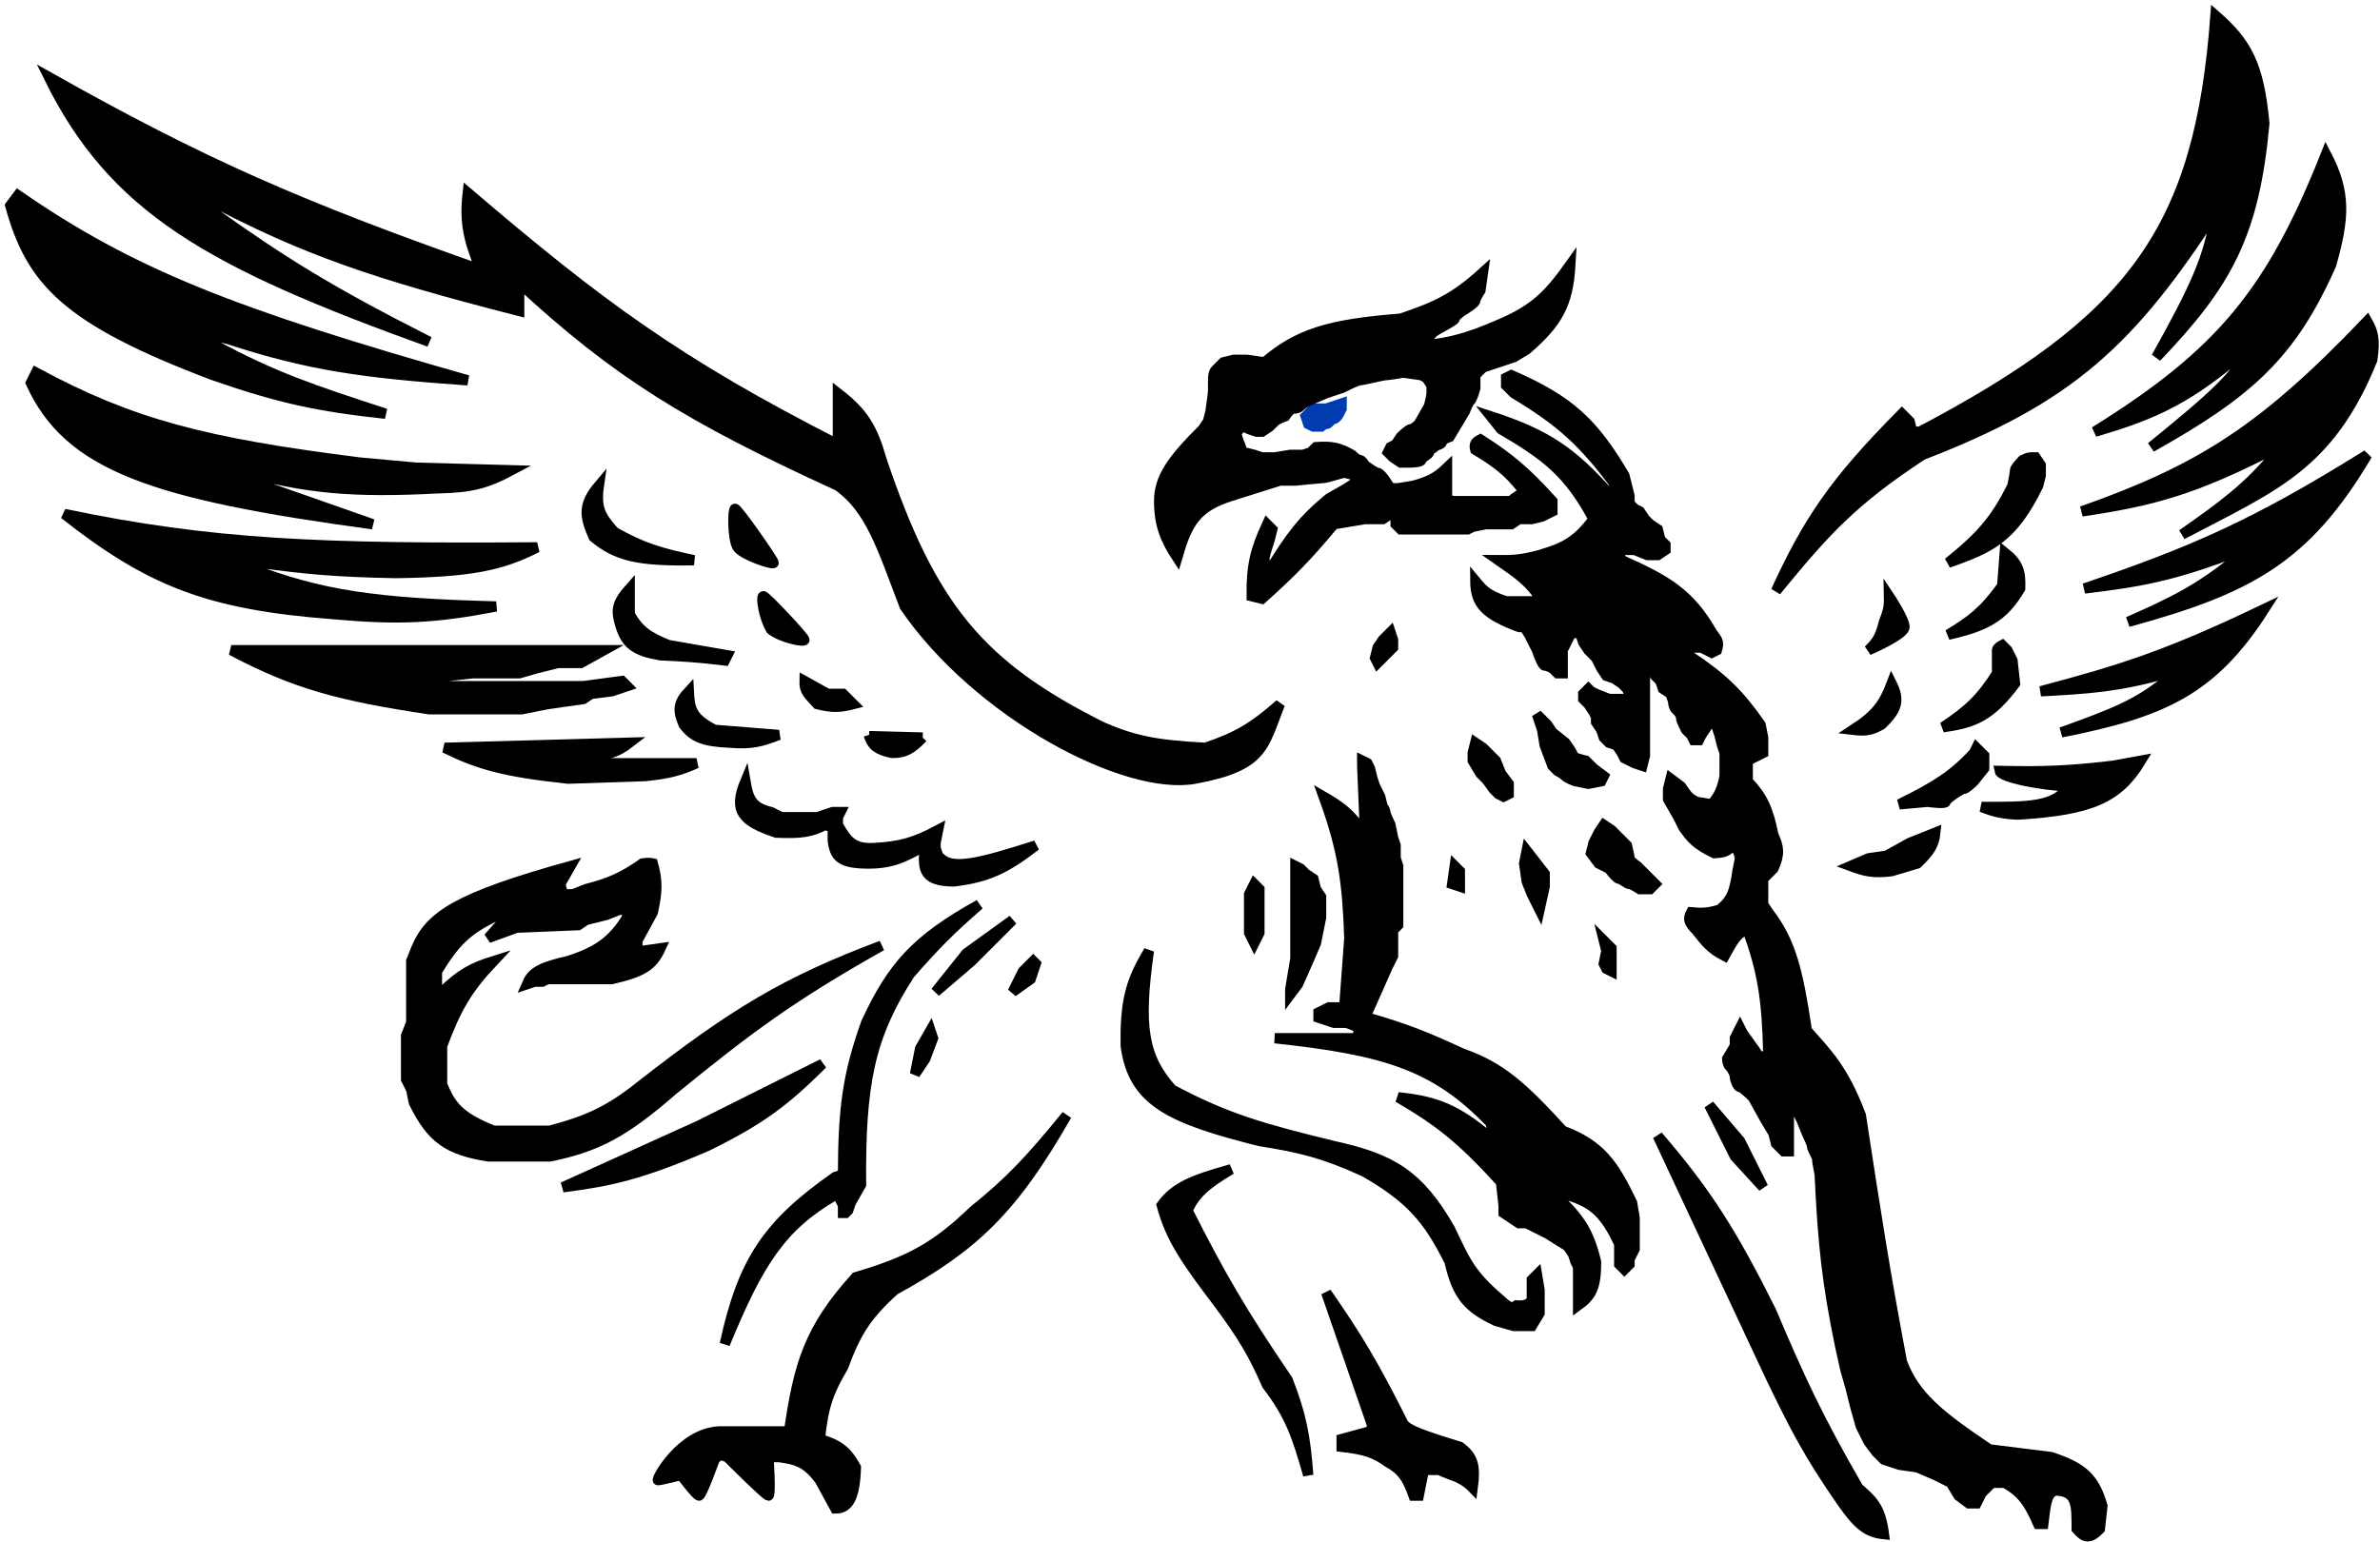 <svg width="463" height="300" viewBox="0 0 463 300" fill="none" xmlns="http://www.w3.org/2000/svg">
<path d="M140 278.5C132.442 278.798 127.5 288 128 288C128.5 288 132.5 287 132.5 287C132.5 287 135.5 291 136 291C136.5 291 139 284 139 284L140 283L141.5 283.5C141.5 283.5 149 291 149.5 291C150 291 149.5 283.5 149.5 283.5H151.5C155.051 283.976 156.943 284.54 159.5 288L162.5 293.5C165.025 293.534 166.323 291.45 166.5 285.5C164.627 282.104 162.983 281.061 159.5 280C160.177 273.223 161.4 270.437 164 266C166.538 259.126 168.582 255.923 174 251C189.461 242.503 196.98 235.401 207.5 217C200.439 225.669 196.496 229.879 189.5 235.5C182.184 242.512 177.264 245.332 166.5 248.5C157.4 258.546 155.393 265.456 153.5 278.5H140Z" fill="black" stroke="black" stroke-width="2"/>
<path d="M143.5 106.5C142.5 105 142.5 99 143 99C143.5 99 150.5 109 150.5 109.5C150.5 110 144.5 108 143.5 106.5Z" fill="black" stroke="black" stroke-width="2"/>
<path d="M115.499 104.5C113.585 100.306 113.497 98.063 116.499 94.5C115.825 99.063 116.998 100.638 119.5 103.5C124.92 106.576 128.425 107.619 135 109C124.084 109.206 119.925 108.16 115.499 104.5Z" fill="black" stroke="black" stroke-width="2"/>
<path d="M120.5 121C119.804 118.536 120.188 117.093 122.5 114.5V119.5C124.234 122.633 125.986 123.875 130 125.5L141.5 127.5L141 128.5C135.986 127.906 133.251 127.707 128.5 127.5C123.614 126.654 121.639 125.444 120.5 121Z" fill="black" stroke="black" stroke-width="2"/>
<path d="M159.003 137C157.459 135.248 156.435 134.624 156.503 132.5L161 135H164L166 137C163.284 137.704 161.752 137.687 159.003 137Z" fill="black" stroke="black" stroke-width="2"/>
<path d="M150 122.5C148.488 119.954 148 116 148.5 116C149 116 156.5 124 156.5 124.5C156.5 125 152.034 124.11 150 122.5Z" fill="black" stroke="black" stroke-width="2"/>
<path d="M169.077 143.231C169.694 145.028 170.551 145.848 173.501 146.5C176.152 146.521 177.416 145.669 179.501 143.5L169.077 143.231Z" fill="black"/>
<path d="M179.501 143.5C179.501 143.5 179.501 143.5 179.501 143.5ZM179.501 143.5C177.416 145.669 176.152 146.521 173.501 146.5C170.551 145.848 169.694 145.028 169.077 143.231M179.501 143.5L169.077 143.231M169.001 143C169.026 143.079 169.051 143.155 169.077 143.231" stroke="black" stroke-width="2"/>
<path d="M185.503 171.5C192.224 170.7 195.681 168.978 201.503 164.5C190.444 168.053 185.426 169.251 183 167L182.5 166.5L182 165V164L182.5 161.5C177.906 163.935 175.223 164.712 170 165C166.164 165.194 164.843 163.826 163 160.5V159L163.5 158H162.003L159 159H152L150 158C146.313 157.15 145.593 155.515 145.002 152C142.616 157.725 144.311 159.768 151.002 162C155.753 162.217 157.855 161.906 160.502 160.5L162.003 161V163.5C162.387 166.682 163.479 167.829 168.003 168C173.023 168.167 175.578 167.037 180.003 164.5C179.255 169.484 179.935 171.424 185.503 171.5Z" fill="black" stroke="black" stroke-width="2"/>
<path d="M131 212C145.383 200.275 153.85 193.911 171.5 184C152.854 190.997 142.724 197.176 125 211C118.637 216.101 114.63 217.951 107 220H96C89.328 217.323 87.706 215.177 86 211V203.5C88.761 196.07 90.884 192.423 96 187C91.65 188.362 89.533 189.638 86 193L85 192V189.5V189C88.441 183.349 90.88 180.735 97 178H99L95 182.5L100.5 180.5L112.5 180L114 179L118 178L120.5 177H122V178.5C119.258 182.985 116.341 185.136 110.5 187C104.836 188.261 103.434 189.31 102.5 191.5L104 191H105.5L106.5 190.5H119C124.972 189.138 126.934 187.926 128.5 184.5L125 185H124V183L127 177.5C127.85 173.602 127.985 171.498 127 168C126.483 167.892 126.134 167.854 125 168C121.045 170.754 118.626 171.797 114 173L111.5 174H109.5L109 172L111 168.5C88.976 174.642 83.672 178.158 81 184.5L80 187V192V194.5V199L79 201.5V210L80 212L80.5 214.5C83.931 221.454 87.104 223.755 95 225H107C116.014 223.14 121.248 220.5 131 212Z" fill="black" stroke="black" stroke-width="2"/>
<path d="M189 187L182 193L188 185.5L197 179L189 187Z" fill="black" stroke="black" stroke-width="2"/>
<path d="M162.5 229C149.225 238.315 144.521 245.433 141 261.5C147.552 245.601 151.976 238.561 162.5 232.5L163.5 233V233.5L164 234.5V235.5V236H164.5L165 235.5L165.5 234L167.5 230.5C167.343 210.959 169.096 201.684 177 189.5C182.06 183.713 184.958 180.817 190.5 176C178.193 182.844 173.618 187.971 168.5 199C164.994 208.883 164.036 215.285 164 228.5L162.5 229Z" fill="black" stroke="black" stroke-width="2"/>
<path d="M180 206L178 209L179 204L181 200.5L181.5 202L180 206Z" fill="black" stroke="black" stroke-width="2"/>
<path d="M200.5 190.5L197 193L199 189L201 187L201.5 187.5L200.5 190.5Z" fill="black" stroke="black" stroke-width="2"/>
<path d="M136 219L109.5 231C118.938 229.793 124.717 228.493 137.5 223C147.827 217.943 152.616 214.354 160 207L136 219Z" fill="black" stroke="black" stroke-width="2"/>
<path d="M101 60.5V55C120.045 72.635 133.885 81.166 163 94.5C169.345 98.975 171.577 106.401 176 118C190.283 138.845 219 154 232.5 151.5C246 149 245.711 145.146 249 137C243.812 141.559 240.728 143.394 234.5 145.5C224.665 145.006 220.44 144.05 214.5 141.5C190.511 129.546 181.144 118.068 171.5 89.5C169.702 83.17 167.893 80.28 163 76.5V86.5C131.902 70.665 116.634 59.39 91 37.5C90.316 43.422 91.198 46.693 93.5 52.5C58.144 40.013 39.592 31.939 9.5 15C22.067 40.544 40.587 51.047 83.5 66.5C64.09 56.657 55.096 51.06 41 41V39C59.387 48.65 72.805 53.282 101 60.5Z" fill="black" stroke="black" stroke-width="2"/>
<path d="M2 40L3.5 38C25.564 53.275 45.512 61.078 91 74C70.572 72.563 60.04 71.072 44.5 66L42.5 65.5L41.5 67C53.087 73.323 60.942 75.913 75 80.5C61.795 79.07 54.437 77.488 41.5 73C12.704 62.116 6.036 54.587 2 40Z" fill="black" stroke="black" stroke-width="2"/>
<path d="M6 74.5L7 72.5C25.556 82.505 39.653 86.178 70 90L81 91L99.5 91.5C94.578 94.137 91.513 94.849 85.5 95C68.203 95.897 59.798 95.035 46.5 91.5L44 92L72.5 102C29.495 96.183 13.353 90.633 6 74.5Z" fill="black" stroke="black" stroke-width="2"/>
<path d="M12.5 100C41.2 106.016 62.645 106.814 104.5 106.5C97.448 110.08 91.509 111.281 77 111.5C65.105 111.273 59.616 110.723 50.5 109.5L48.5 110.5C62.431 115.897 73.245 117.389 96.5 118C84.356 120.323 77.434 120.609 65 119.5C40.148 117.631 28.979 112.937 12.5 100Z" fill="black" stroke="black" stroke-width="2"/>
<path d="M45 126.5H117.5L113 129H108.5L104.5 130L101 131H92L82.5 132L83 133.5H113.5L121 132.5L122 133.5L119 134.5L115 135L113.5 136L106.5 137L101.5 138H83.5C66.124 135.382 57.424 133.08 45 126.5Z" fill="black" stroke="black" stroke-width="2"/>
<path d="M86.5 145.5L122.5 144.5C120.005 146.431 118.292 146.862 115 147V148.5H135.5C132.273 149.933 130.174 150.521 125.5 151L110.5 151.5C97.919 150.15 93.064 148.713 86.5 145.5Z" fill="black" stroke="black" stroke-width="2"/>
<path d="M142 144.5C146.179 144.844 148.147 144.301 151.5 143L139 142C134.402 139.651 134.171 137.82 134 134.5C131.874 136.781 131.807 138.221 133 141C134.938 143.552 136.975 144.269 142 144.5Z" fill="black" stroke="black" stroke-width="2"/>
<path d="M366 141C363.912 142.202 362.702 142.26 360.5 142C365.019 139.064 366.463 137.033 368 133C369.597 136.199 369.156 138.011 366 141Z" fill="black" stroke="black" stroke-width="2"/>
<path d="M368 169.5C364.45 169.946 362.794 169.54 360 168.5L363.5 167L367 166.5L371.5 164L376.5 162C376.249 164.379 375.419 165.684 373 168L368 169.5Z" fill="black" stroke="black" stroke-width="2"/>
<path d="M375 156L369.5 156.5C376.408 153.067 379.88 150.981 384 146.5L384.5 145.5L386 147V149.5L384 152C383.5 152.5 382.4 153.5 382 153.5C381.5 153.5 378.5 155.5 378.5 156C378.5 156.4 376.167 156.167 375 156Z" fill="black" stroke="black" stroke-width="2"/>
<path d="M392 133C387.158 139.465 383.963 140.635 378 141.5C383.108 138.083 385.447 135.829 388.5 131V129V126.5C388.5 126.1 389.167 125.667 389.5 125.5L390.5 126.5L391.5 128.5L392 133Z" fill="black" stroke="black" stroke-width="2"/>
<path d="M393 114.5C393.124 111.257 392.679 109.634 390 107.5L389.5 114C385.902 118.998 383.48 120.769 379 123.5C386.312 121.82 389.677 120.126 393 114.5Z" fill="black" stroke="black" stroke-width="2"/>
<path d="M396.5 94.5C391.368 104.977 386.95 106.659 379 109.5C385.474 104.305 388.3 101.006 391.5 94.5C391.667 93.667 392 91.9 392 91.5C392 91.1 393 90 393.5 89.5C393.833 89.333 394.6 89 395 89H396L397 90.5V92.5L396.5 94.5Z" fill="black" stroke="black" stroke-width="2"/>
<path d="M392.5 158.5C389.388 158.319 387.878 157.967 385.5 157C394.651 157.033 399.745 157.038 402.5 153C397.187 152.83 389.231 151.262 389 150C397.389 150.18 402.197 150.024 411 149L416.5 148C412.074 155.322 406.814 157.617 392.5 158.5Z" fill="black" stroke="black" stroke-width="2"/>
<path d="M440.5 118.5C421.651 127.544 412.586 130.36 397 134.5C406.509 133.989 411.834 133.661 421.5 131L422.5 131.5C416.502 136.894 410.986 138.889 401.317 142.386L401 142.5C420.794 138.55 430.33 134.42 440.5 118.5Z" fill="black" stroke="black" stroke-width="2"/>
<path d="M460.5 88.5C448.411 108.999 437.097 114.64 414 121C423.453 116.86 428.493 114.257 436 108V107C422.872 112.064 416.497 113.176 405.5 114.5C426.754 107.278 438.768 102.054 460.5 88.5Z" fill="black" stroke="black" stroke-width="2"/>
<path d="M460.5 62.5C440.122 83.853 427.878 91.409 405 99.5C418.722 97.47 426.79 95.356 443 87V88C437.363 94.844 432.822 98.166 424.5 104C442.154 94.686 453.116 90.777 461.5 70C462.077 65.963 461.657 64.549 460.5 62.5Z" fill="black" stroke="black" stroke-width="2"/>
<path d="M453.5 51.5C445.791 68.895 437.576 76.332 418.5 87C430.263 77.448 435.988 72.48 437.5 67.5C426.198 77.308 419.582 80.499 407.5 84C432.085 68.725 441.858 56.778 452.5 30C456.356 37.415 456.116 42.251 453.5 51.5Z" fill="black" stroke="black" stroke-width="2"/>
<path d="M374 88.5C360.221 97.496 354.765 103.699 345.5 115C351.743 101.376 356.803 93.814 370 80.5L371.5 82L372 84H373.5C414.936 62.191 427.918 44.727 431 3C437.087 8.32 439.435 12.603 440.5 24C438.532 45.607 433.243 55.152 419.5 69.5C426.832 56.368 430.136 49.574 431 41C414.42 66.579 402.608 77.472 374 88.5Z" fill="black" stroke="black" stroke-width="2"/>
<path d="M366.5 121C365.697 124.312 364.9 125.076 363.5 126.5C363.5 126.5 370.5 123.5 370.5 122C370.5 120.5 367.5 116 367.5 116C367.544 117.69 367.412 118.732 366.5 121Z" fill="black" stroke="black" stroke-width="2"/>
<path d="M258 79.5L261 78.5V79.5L260.5 80.5C260.333 80.833 259.9 81.5 259.5 81.5C259 81.5 258.5 82.5 258 82.5C257.6 82.5 257.167 82.833 257 83H255.5L254.5 82.5L254 81L254.5 80.5L255.5 79.5H258Z" fill="#003CB0" stroke="#003CB0" stroke-width="2"/>
<path d="M312.5 185L312 183L313.5 184.5V186V189L312.5 188.5L312 187.5L312.5 185Z" fill="black" stroke="black" stroke-width="2"/>
<path d="M296.5 168L297 165.5L300.5 170V172.5L299.5 177L299 176L298 174L297 171.5L296.5 168Z" fill="black" stroke="black" stroke-width="2"/>
<path d="M311 162L312 160.5L313.5 161.5L315 163L316.5 164.5C316.667 165.167 317 166.6 317 167C317 167.4 318 168.167 318.5 168.5L320.5 170.5L322 172L321 173H319C318.5 172.667 317.4 172 317 172C316.5 172 315.5 171 315 171C314.6 171 313.5 169.667 313 169L311 168L309.5 166L310 164L311 162Z" fill="black" stroke="black" stroke-width="2"/>
<path d="M286.5 146.5L287 144.5L288.5 145.5L289.5 146.5L291 148L292 150.5L293.5 152.5V154.5L292.5 155L291.5 154.5L290.5 153.5C290.167 153 289.4 151.9 289 151.5L288 150.5L286.5 148V146.5Z" fill="black" stroke="black" stroke-width="2"/>
<path d="M300 142L299 139L301 141L302 142.5L304.5 144.5C305 145.167 306 146.6 306 147C306 147.4 307.667 147.833 308.5 148L310 149.5L312 151L311.5 152L309 152.5L306.5 152C306 151.833 304.9 151.4 304.5 151C304.1 150.6 303.333 150.167 303 150L302 149L300.5 145L300 142Z" fill="black" stroke="black" stroke-width="2"/>
<path d="M269 124.5L270.5 123L271 124.5V126L269.5 127.5L268 129L267.5 128L268 126L269 124.5Z" fill="black" stroke="black" stroke-width="2"/>
<path d="M243.5 116C243.436 110.065 244.183 107.042 246.5 102L247.5 103L247 105C246.667 106 246 108.1 246 108.5V111H247C250.891 104.649 253.243 101.339 258.5 97L262 95L264.254 93.5L263.5 92.5C263 92.333 261.9 92 261.5 92C261 92 258 93 257.5 93C257.1 93 253.667 93.333 252 93.5H249L239.5 96.5C232.671 98.624 230.945 101.777 229 108.5C226.644 104.911 225.5 102 225.5 97.5C225.5 93 227.899 89.573 234 83.5L235 82L235.5 80C235.667 78.833 236 76.4 236 76V74C236 73.5 236 72.5 236.5 72L238 70.5L240 70H242.5L246 70.5C252.553 64.951 258.452 63.096 272.5 62C279.361 59.703 283.014 57.995 288.5 53L288 56.5C287.667 57 287 58.1 287 58.5C287 58.9 285.333 60 284.5 60.5C284 60.833 283 61.6 283 62C283 62.5 278.5 64.5 278.5 65C278.5 65.5 275.5 65.5 275 65.5C274.6 65.5 273.833 66.167 273.5 66.5L273 67.5H274C281.154 66.999 285.136 66.028 292 63C298.594 60.152 301.328 57.365 305.5 51.5C305.038 59.371 302.896 62.849 297 68L294.5 69.5L291.5 70.5L288.5 71.5L287 73V75.5C286.833 76.167 286.4 77.6 286 78C285.6 78.4 285.167 79.5 285 80L282 85C281.5 85.167 280.5 85.6 280.5 86C280.5 86.5 279.5 86.5 279 87C278.5 87.5 278 87.5 278 88C278 88.5 276.5 89 276.5 89.5C276.5 89.9 274.833 90 274 90H272.5L271 89L270 88L270.5 87L271.5 86.5L272.5 85C273 84.5 274.1 83.5 274.5 83.5C274.9 83.5 275.667 82.833 276 82.5L278 79C278.167 78.333 278.5 76.9 278.5 76.5V75L277.5 73.5L276.5 73L273 72.5C272 72.667 269.9 73 269.5 73C269 73 265 74 264.5 74C264.1 74 262 75 261 75.5L258 76.5L254.5 78C254.167 78.167 253.4 78.6 253 79C252.5 79.5 252 79.5 251.5 79.5C251.1 79.5 250.333 80.5 250 81C249.5 81.167 248.4 81.6 248 82L247 83L245.5 84H244.5L243 83.5L242 83L241 83.5L240.5 84.5L241 86C241.167 86.333 241.5 87.1 241.5 87.5C241.5 87.9 241.833 88 242 88L244 88.5L245.5 89H248L251 88.5H253.5L255 88L255.5 87.5L256 87C259.013 86.775 260.585 87.082 263 88.5C263.333 88.833 264.1 89.5 264.5 89.5C264.9 89.5 265.333 90.167 265.5 90.5C266.167 91 267.6 92 268 92C268.4 92 269.167 93 269.5 93.5L270.5 95H272L275 94.5C278.031 93.662 279.503 92.918 281.5 91V97L282.5 97.5H287H290H292H294L294.5 97L296 96V95C293.263 91.605 291.186 90.025 287 87.5C286.733 86.515 286.945 86.041 288 85.5C293.591 89.092 296.681 91.633 302 97.5V99.5L301 100L300 100.5L298 101H295.5L294 102H291.5H289L286.5 102.5L285.5 103H272.5L271.5 102V100H270.5L269 101H267H265.5L259.5 102C254.233 108.314 251.161 111.432 245.5 116.5L243.5 116Z" fill="black" stroke="black" stroke-width="2"/>
<path d="M284 169.5L283 168.5L282.5 172L284 172.5V171.5V170.5V169.5Z" fill="black" stroke="black" stroke-width="2"/>
<path d="M359 266.5L358 262C355.427 249.495 354.64 242.109 354 228.5C353.833 227.667 353.5 225.9 353.5 225.5C353.5 225 352.5 223.5 352.5 223C352.5 222.6 351.833 221.167 351.5 220.5L350.5 218L349.5 216L348.5 215.5L348 217V221.5V224H347L345.5 222.5L345 220.5L343.5 218L341 213.5C340.333 212.833 338.9 211.5 338.5 211.5C338 211.5 337.5 210 337.5 209.5C337.5 209 337 208 336.5 207.5C336.1 207.1 336 206.333 336 206L337.5 203.5V202L338.5 200L339 201L341.5 204.5L342.5 206L344 205C343.74 194.005 342.803 188.829 340 181C337.922 181.343 337.086 183.186 335.5 186C332.681 184.534 331.77 183.227 330 181C328.604 179.603 328.248 178.849 329 177.5C330.939 177.672 332.051 177.728 334.5 177C336.773 175.268 337.462 173.538 338 169.5L338.5 167L338 165H336.5C335.885 165.735 335.148 165.9 333.5 166C330.076 164.357 329.024 163.184 327.5 161L326.5 159L324.5 155.5V153.5L325 151.5L327 153C327.333 153.5 328.1 154.6 328.5 155C328.9 155.4 329.667 155.833 330 156L333 156.5C334.467 154.741 335.013 153.535 335.5 151V146.5L335 145L334.5 143L334 141.5L333 140L332.5 140.5L332 141.5L331 143L330.5 144H329.5L329 143L328 142L327.5 141C327.333 140.667 327 139.9 327 139.5C327 139 326.5 138.5 326 138C325.6 137.6 325.5 136.833 325.5 136.5L325 135L323.5 134L323 132.5L322 131.5L321.5 130L321 129.5L320 130V147L319.5 149L318 148.5L316 147.5L315.5 146.5L314.5 145L313 144.5L312 143.5L311.5 142L310.5 140.5V139.5L310 138.5L309 137L308 136V135L309 134L309.5 134.5L310.5 135L313 136H315H316.5L317 135L316.5 134L315.5 133L314 132L312.5 131.5L311.5 130L310.5 128L309 126.5L308 125L307.5 123.5L306.5 123L305.5 123.5L305 124.5L304 126.5V131H303L302 130C301.667 129.833 300.9 129.5 300.5 129.5C300.1 129.5 299.333 127.5 299 126.5L297.5 123.5L296.5 122H295.5C289.062 119.543 287.027 117.649 287 113C288.476 114.771 289.248 115.777 293 117H294.5H297H300C297.702 113.206 295.413 111.735 291.5 109C294.497 109.022 296.221 108.893 299.5 108C304.368 106.573 306.805 105.307 310 101C305.095 91.828 300.629 88.574 292 83.5L290 81C301.114 84.605 305.92 88.134 313 96H314V94C307.962 86.027 303.829 82.096 294.5 76.5L293 75V73.5L294 73C305.635 78.025 310.118 82.58 316 92.5L317 96.5V98L318 99L319 99.5L320 101L321 102L322.5 103L323 105L324 106V107L322.5 108H320.5L318 107H316.5H315V108L315.5 109C324.326 112.921 328.72 115.55 333 123C334 124.5 334.551 124.701 334 126.5L333 127L332 126.5L331 126H328.5V127.5C335.276 131.98 338.262 134.989 342.5 141L343 143.5V146.5L340 148V152C342.88 155.035 343.954 157.357 345 162.5C346.041 164.764 346.312 166.118 345 169L343 171V176L344 177.5C348.389 183.194 349.753 188.852 351.5 200.5C355.353 204.899 358.534 207.855 362 217C364.907 235.895 366.502 246.513 370 265C372.484 271.564 377.036 275.295 387 282L399 283.5C405.195 285.518 407.413 287.577 409 293L408.5 297.5C406.483 299.521 405.538 299.271 404 297.5C403.962 292.963 404.165 290.182 400 290C398.153 290.299 397.96 292.632 397.5 296.5H396.5C394.647 292.252 393.309 290.384 390 288.5H387.5L385.5 290.5L384.5 292.5H383L381 291L379.5 288.5L376.5 287L373 285.5L369.5 285L366.5 284L365 282.5L363.5 280.5L362 277.5L361 274L360 270L359 266.5Z" fill="black" stroke="black" stroke-width="2"/>
<path d="M344.5 268L322.5 221C332.206 232.314 336.93 239.913 344.5 255C350.236 268.537 353.767 276.11 361.5 289.5C364.162 291.906 365.787 293.054 366.5 298.5C363.077 298.163 361.379 296.512 358.5 292.5C351.748 282.803 349.089 277.477 344.5 268Z" fill="black" stroke="black" stroke-width="2"/>
<path d="M337.5 225L332.5 215L338.5 222L343 231L337.5 225Z" fill="black" stroke="black" stroke-width="2"/>
<path d="M243 174L244 172L245 173V181.5L244 183.5L243 181.5V174Z" fill="black" stroke="black" stroke-width="2"/>
<path d="M252 186.5V168.5L253 169L254 170L255.5 171L256 173L257 174.5V178.5L256 183.5L254.5 187L252.5 191.5L251 193.5V192.5L252 186.5Z" fill="black" stroke="black" stroke-width="2"/>
<path d="M264.5 161C262.551 158.297 260.978 157.022 257.5 155C261.269 165.361 262.11 171.435 262.5 182.5L261.5 196H258.5L256.5 197V198L259.5 199H262L264.5 200L264 202H248C269.303 204.288 279.274 207.242 290 218.5L290.5 221H289.5C283.562 216.185 279.854 214.283 272 213.5C279.847 218.088 284.217 221.44 292 230L292.5 234.5V236L294 237L295.5 238H297L299 239L301 240L305 242.5L306 244L306.5 245.5L307 246.5V253V254C309.467 252.21 310.508 250.707 310.5 245.5C309.129 239.986 307.558 237.214 303 233L302 232H303C308.97 233.447 311.378 235.185 314 240L315 242V246L316 247L316.5 246.5L317 246V245L318 243V237L317.5 234C313.863 226.467 311.384 222.801 304 220C296.23 211.455 291.915 207.599 284.5 205C277.363 201.71 273.341 200.085 266 198V197L270 188L271 186V184V182.5V181L272 180V168.5L271.5 167V164.5L271 163L270.5 160.5C270.167 159.833 269.5 158.4 269.5 158C269.5 157.6 269.167 157.167 269 157L268.5 155L267.5 153L267 151.5L266.5 149.5L266 148.5L265 148V149L265.5 161H264.5Z" fill="black" stroke="black" stroke-width="2"/>
<path d="M298 249V253C297.291 253.822 296.663 254.101 295 254C294.161 254.636 293.513 254.444 292 253C285.628 247.637 284.832 244.758 282 239C275.981 228.591 270.791 225.485 259.5 223C245.975 219.706 238.608 217.683 228 212C222.305 205.635 221.428 199.651 223.5 185C220.216 190.535 218.836 194.168 219 203.5C220.436 214.482 228.034 217.712 245 222C253.209 223.293 257.723 224.434 265.5 228C274.432 233.17 277.841 237.136 282 245.5C283.513 252.184 285.69 254.475 291 257L294.5 258H298L299.5 255.5V251L299 248L298 249Z" fill="black" stroke="black" stroke-width="2"/>
<path d="M231 235.5C232.499 232.349 234.343 230.561 239.5 227.5C232.17 229.566 228.603 230.915 226 234.5C227.737 241.026 230.908 245.453 237 253.5C241.802 259.967 243.843 263.442 246.5 269.5C251.12 275.509 252.371 279.616 254.5 287C253.923 279.297 253.105 275.218 250.5 268.5C241.534 255.323 237.388 248.141 231 235.5Z" fill="black" stroke="black" stroke-width="2"/>
<path d="M267 277.5L258 251.5C264.02 260.139 267.324 265.648 273 277C273.813 278.218 276.766 279.296 284 281.5C286.688 283.471 287.048 285.349 286.5 289.5C284.279 287.202 282.024 287.056 280 286H277L276 291H275C273.742 287.509 272.728 285.998 270 284.5C267.531 282.704 265.599 282.017 261 281.5V280L266.5 278.5L267 277.5Z" fill="black" stroke="black" stroke-width="2"/>
</svg>
